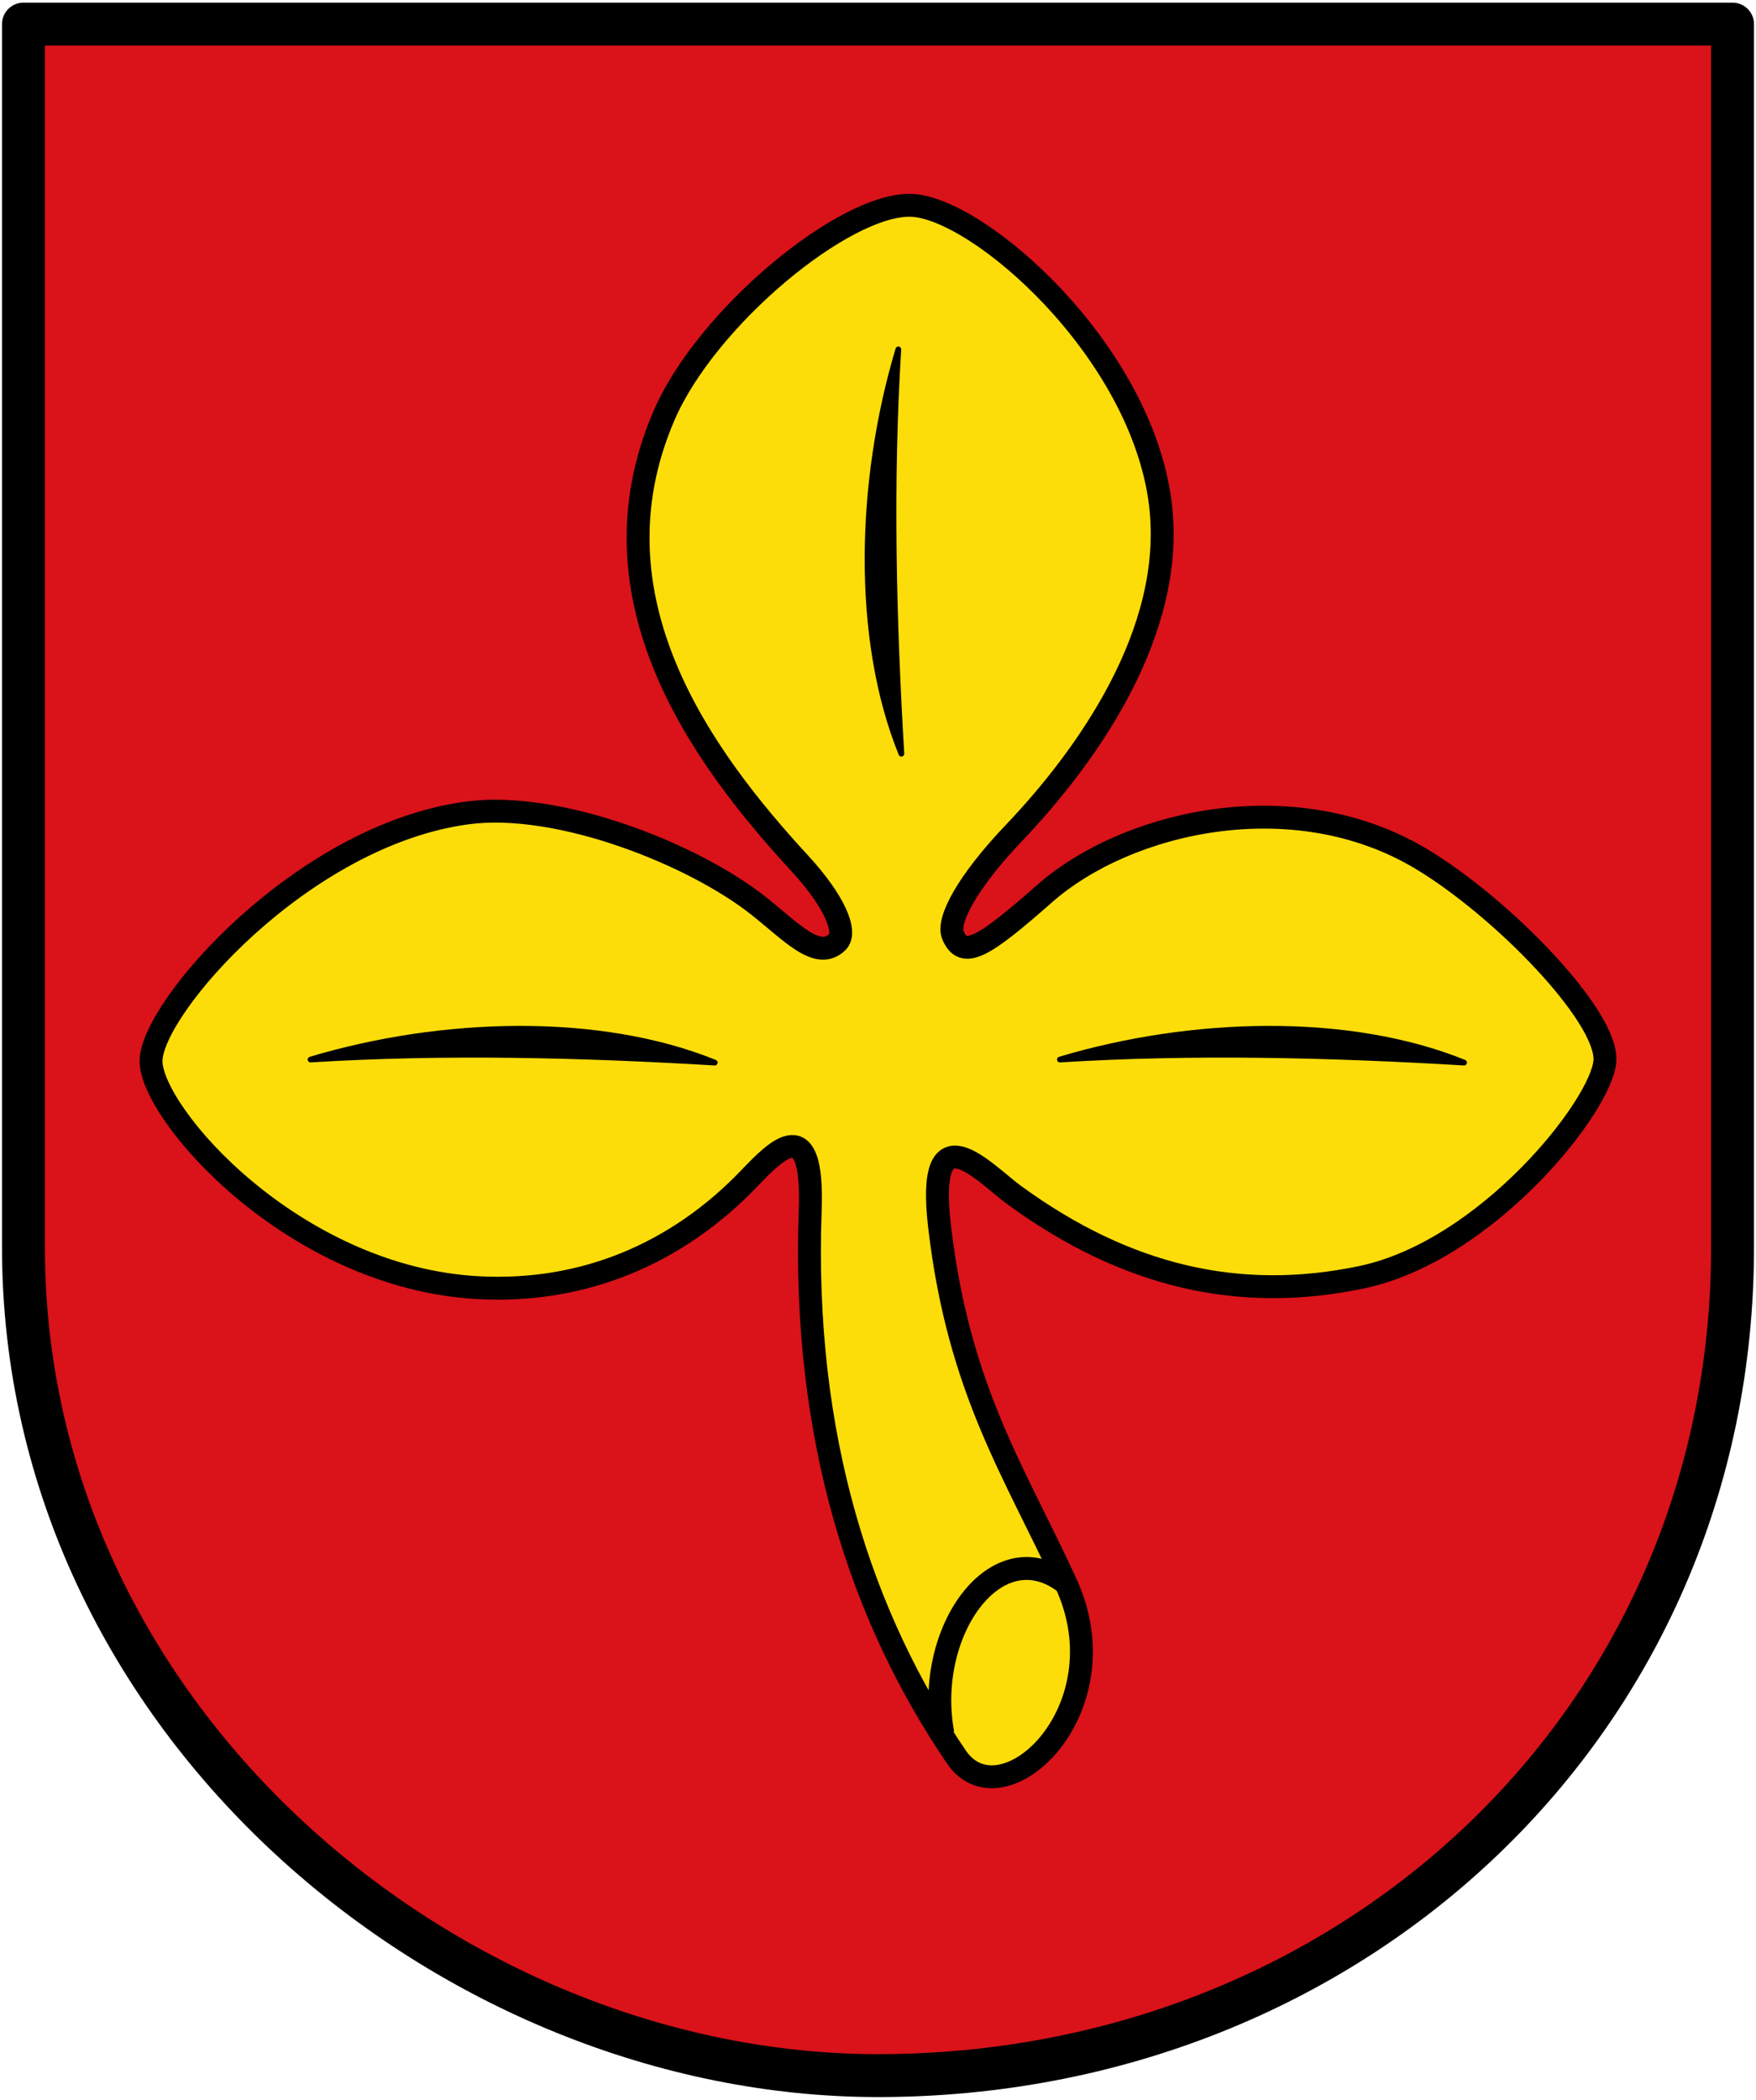 <svg xmlns="http://www.w3.org/2000/svg" width="614" height="734" xml:space="preserve"><path d="M-1.3 12.928v427.544c0 165.857 149.699 289.6 298.8 289.6 165.681 0 298.8-123.743 298.8-289.6V12.928Z" style="fill:#da121a;fill-opacity:1;stroke:#000;stroke-width:15;stroke-linecap:round;stroke-linejoin:round;stroke-miterlimit:4;stroke-dasharray:none;stroke-opacity:1" transform="translate(9.5 -4.5)"/><path style="fill:#fcdd09;stroke:#000;stroke-width:8;stroke-linecap:butt;stroke-linejoin:miter;stroke-miterlimit:4;stroke-dasharray:none;stroke-opacity:1" d="M256.57 321.128c11.61 9.188 20.68 19.387 27.576 12.682 3.397-3.303-.458-13.755-13.204-27.587-33.924-36.81-75.009-92.528-47.375-156.496 14.785-34.227 62.915-73.995 86.233-73.458 23.317.537 80.638 50.41 87.297 104.331 5.571 45.114-26.317 88.958-51.101 114.977-16.638 17.467-23.481 30.725-21.45 35.726 3.6 8.857 10.893 4.225 32.096-14.434 28.769-25.316 86.969-38.786 131.479-12.243 28.341 16.902 65.542 55.197 64.408 70.797-1.133 15.6-41.255 66.408-85.168 75.586-42.694 8.924-82.28-.238-121.365-28.744-10.44-7.614-31.035-30.888-26.083 11.178 6.716 57.048 26.217 85.466 44.181 124.559 20.387 44.365-22.408 84.053-38.325 60.682-33.082-48.572-53.993-111.533-51.101-191.096 1.253-34.474-11.6-21.296-21.292-11.178-25.322 26.433-58.107 40.194-94.75 38.222-64.783-3.486-114.43-60.832-114.445-79.21-.015-18.377 52.746-79.1 110.719-86.765 31.921-4.22 78.914 14.462 101.67 32.47z" transform="translate(8.63 -4.5)"/><path style="fill:#000;stroke:#000;stroke-width:2;stroke-linecap:round;stroke-linejoin:round;stroke-miterlimit:4;stroke-dasharray:none;stroke-opacity:1" d="M361.965 374.89c46.133-13.803 101.049-15.262 141.326 1.065-46.31-2.75-94.306-3.993-141.326-1.065zM305.48 126.644c-13.803 46.133-15.262 101.049 1.064 141.326-2.75-46.31-3.992-94.306-1.064-141.326ZM99.965 374.89c46.133-13.803 101.049-15.262 141.326 1.065-46.31-2.75-94.306-3.993-141.326-1.065z" transform="translate(8.63 -4.5)"/><path style="fill:none;stroke:#000;stroke-width:8;stroke-linecap:butt;stroke-linejoin:miter;stroke-miterlimit:4;stroke-dasharray:none;stroke-opacity:1" d="M321.064 610.554c-6.714-35.867 19.108-71.68 43.285-52.319" transform="translate(8.63 -4.5)"/></svg>